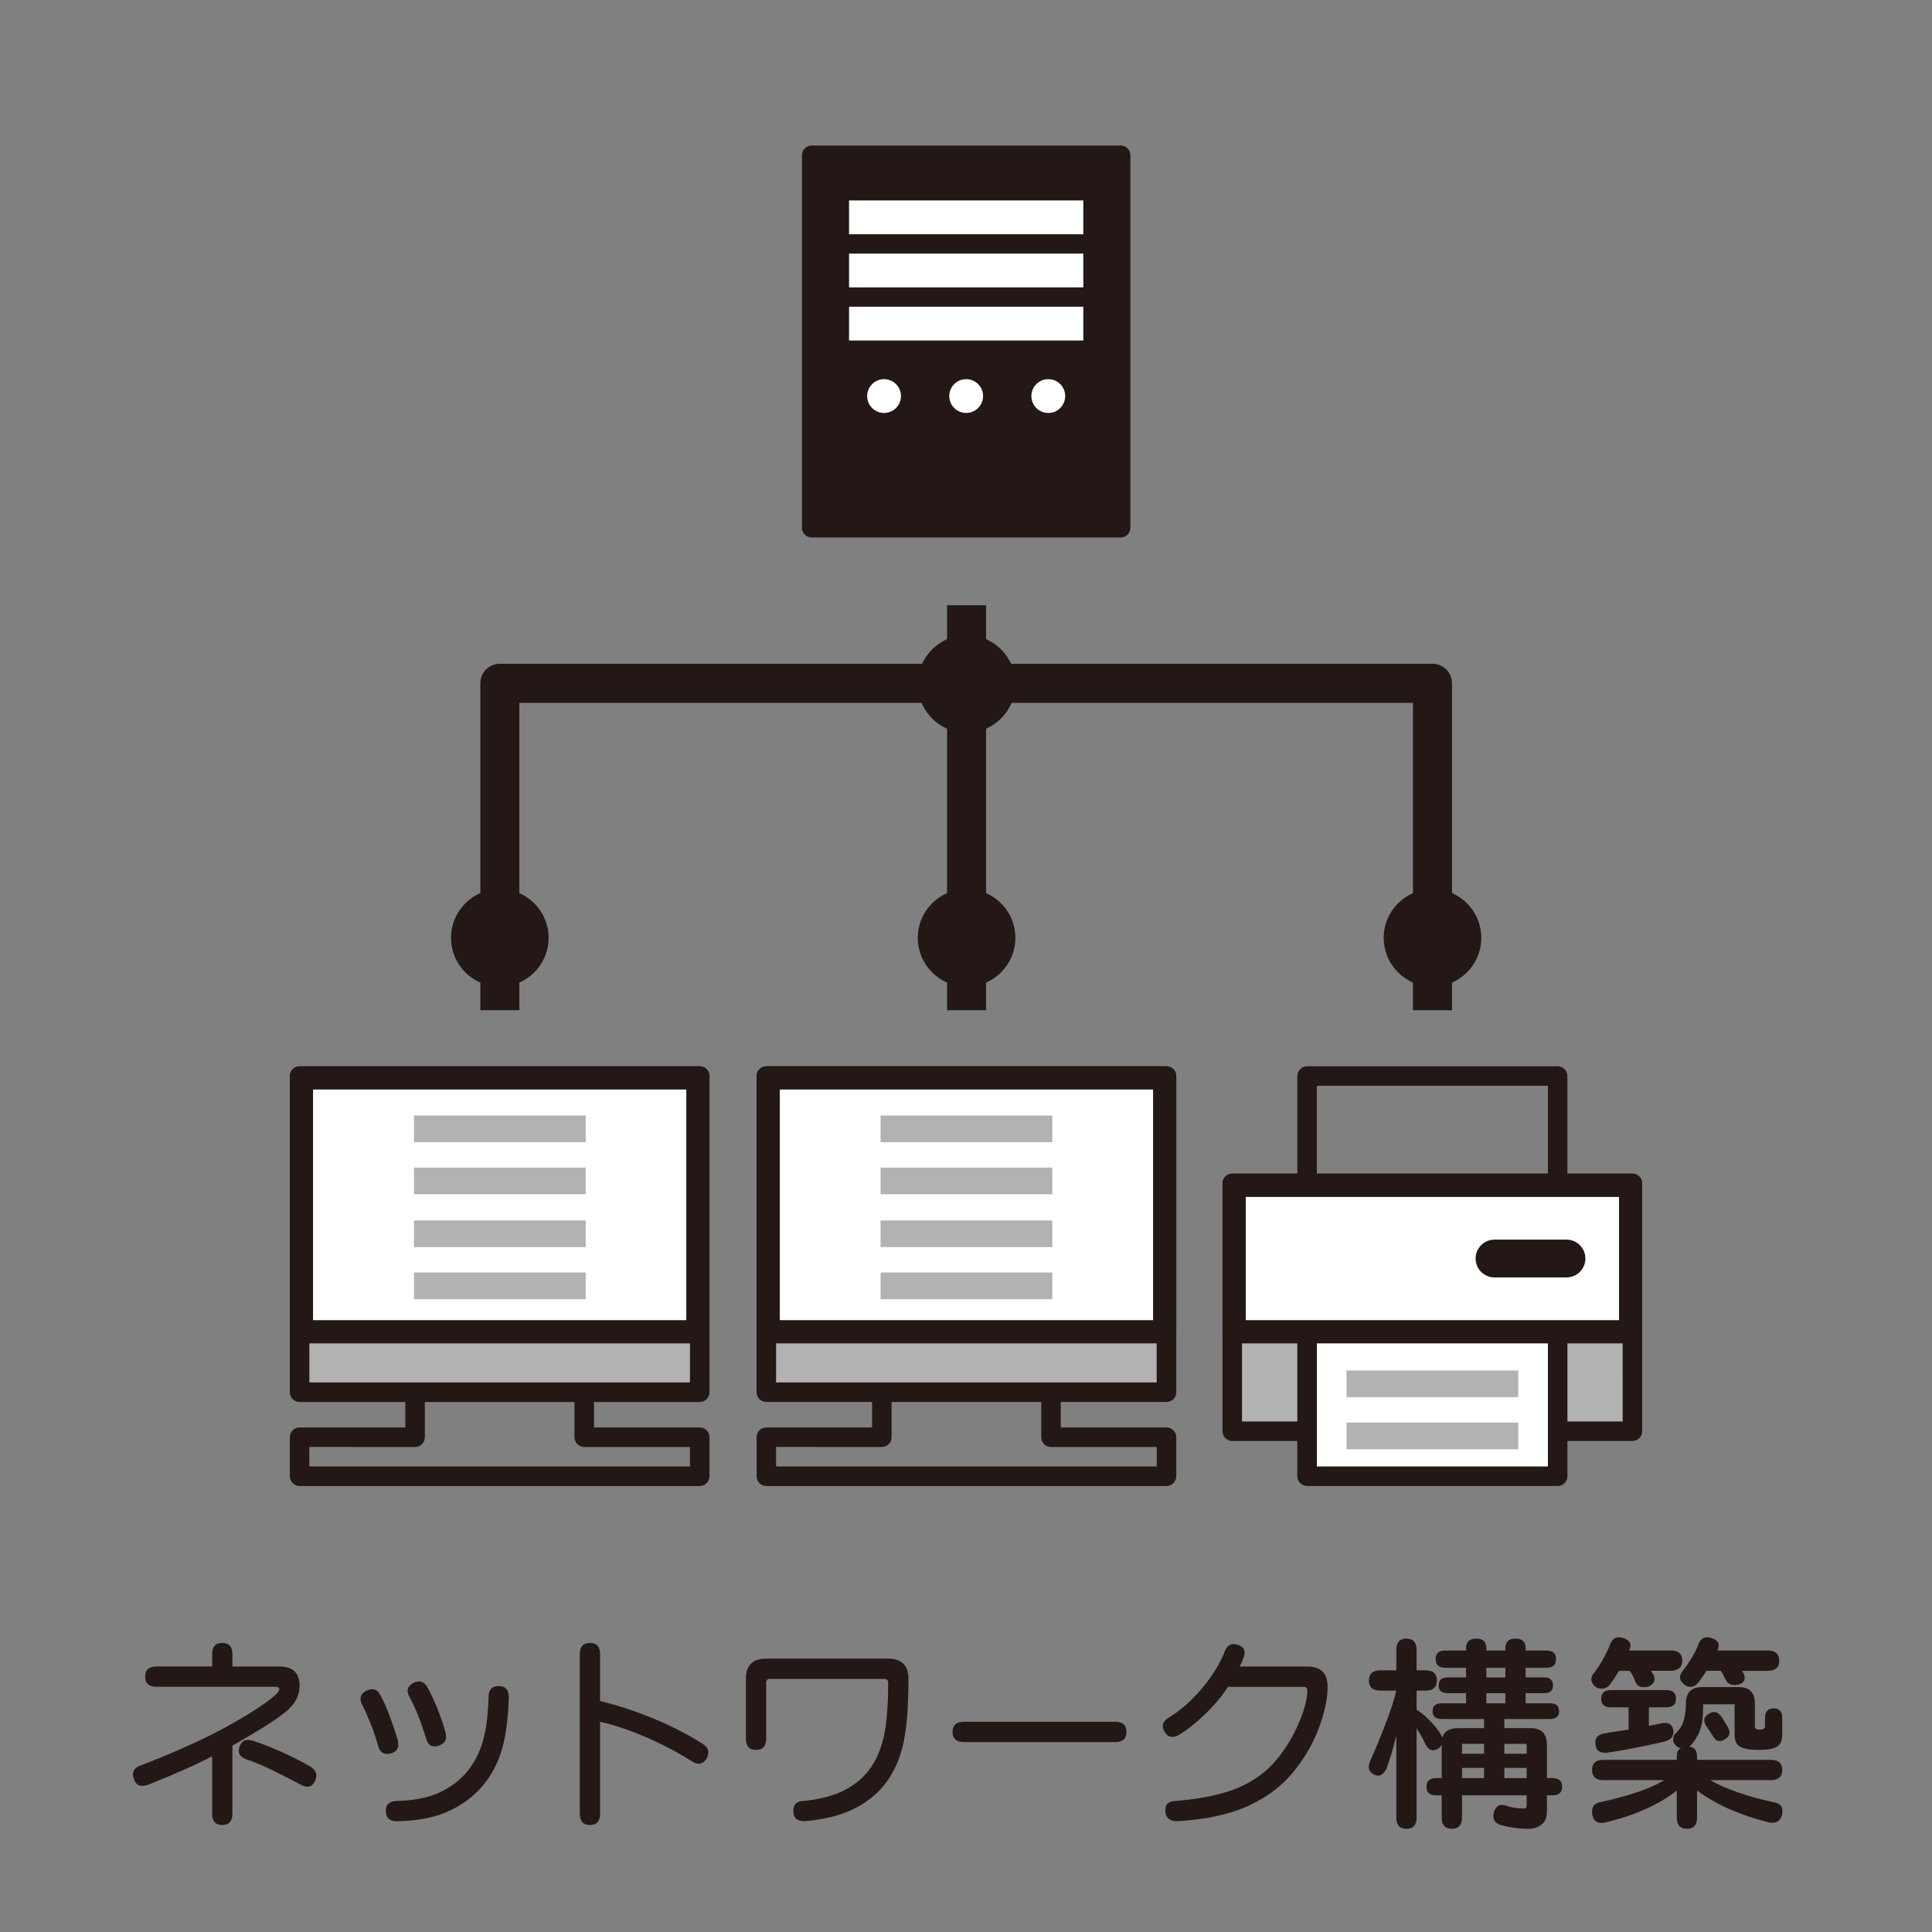 <?xml version="1.0" encoding="utf-8"?>
<!-- Generator: Adobe Illustrator 13.0.0, SVG Export Plug-In . SVG Version: 6.00 Build 14948)  -->
<!DOCTYPE svg PUBLIC "-//W3C//DTD SVG 1.1//EN" "http://www.w3.org/Graphics/SVG/1.1/DTD/svg11.dtd">
<svg version="1.1" id="レイヤー_2のコピー" xmlns="http://www.w3.org/2000/svg" xmlns:xlink="http://www.w3.org/1999/xlink"
	 x="0px" y="0px" width="200px" height="200px" viewBox="0 0 200 200" enable-background="new 0 0 200 200" xml:space="preserve">
<rect x="0" y="0" width="200" height="200" fill="#808080" stroke="none"/>
<path fill="#231815" d="M120.755,147.771h-10.946v-7.252c0-0.271-0.107-0.524-0.293-0.719c-0.188-0.184-0.447-0.296-0.715-0.296
	H91.288c-0.268,0-0.527,0.112-0.715,0.296c-0.188,0.191-0.297,0.448-0.297,0.719v7.252H79.333c-0.267,0-0.528,0.106-0.716,0.295
	c-0.188,0.191-0.294,0.451-0.294,0.714v4.044c0,0.257,0.106,0.522,0.294,0.708c0.188,0.189,0.449,0.301,0.716,0.301h41.422
	c0.271,0,0.525-0.106,0.717-0.301c0.191-0.188,0.294-0.445,0.294-0.708v-4.044c0-0.268-0.103-0.52-0.294-0.708
	C121.28,147.877,121.026,147.771,120.755,147.771z M119.748,151.809H80.34v-2.021l10.948,0.003c0.27,0,0.525-0.104,0.711-0.293
	c0.191-0.193,0.296-0.445,0.296-0.719v-7.249h15.494v7.249c0,0.273,0.106,0.525,0.298,0.719c0.191,0.189,0.443,0.293,0.714,0.293
	h10.947V151.809z M72.436,147.771H61.492v-7.252c0-0.271-0.108-0.527-0.296-0.719c-0.187-0.184-0.448-0.296-0.714-0.296H42.968
	c-0.266,0-0.526,0.112-0.714,0.296c-0.188,0.191-0.295,0.448-0.295,0.719v7.252H31.015c-0.266,0-0.53,0.106-0.717,0.295
	c-0.187,0.191-0.294,0.451-0.294,0.714v4.044c0,0.257,0.107,0.522,0.294,0.708c0.188,0.189,0.451,0.301,0.717,0.301h41.421
	c0.271,0,0.525-0.106,0.717-0.301c0.191-0.188,0.293-0.445,0.293-0.708v-4.044c0-0.268-0.102-0.522-0.293-0.708
	C72.961,147.877,72.706,147.771,72.436,147.771z M71.43,151.809H32.02v-2.021l10.948,0.003c0.27,0,0.525-0.104,0.716-0.293
	c0.191-0.193,0.296-0.445,0.296-0.719v-7.249h15.493l-0.004,7.249c0,0.273,0.105,0.525,0.296,0.719
	c0.192,0.189,0.446,0.293,0.716,0.293H71.43V151.809z M161.962,110.679c-0.191-0.191-0.449-0.298-0.716-0.298h-25.938
	c-0.263,0-0.522,0.106-0.711,0.298c-0.19,0.186-0.298,0.445-0.298,0.716v25.654c0,0.268,0.107,0.525,0.298,0.711
	c0.188,0.188,0.448,0.298,0.711,0.298h25.938c0.267,0,0.524-0.109,0.716-0.298c0.188-0.186,0.297-0.448,0.297-0.711v-25.654
	C162.259,111.124,162.149,110.864,161.962,110.679z M160.238,136.034H136.32v-23.633h23.918V136.034z"/>
<circle fill="#231815" cx="100.06" cy="70.801" r="5.051"/>
<circle fill="#231815" cx="100.06" cy="97.086" r="5.051"/>
<path fill="#231815" d="M153.342,97.086c0,2.789-2.257,5.051-5.047,5.051c-2.789,0-5.054-2.262-5.054-5.051s2.265-5.052,5.054-5.052
	C151.085,92.034,153.342,94.297,153.342,97.086z"/>
<circle fill="#231815" cx="51.742" cy="97.086" r="5.051"/>
<path fill="#231815" d="M150.313,104.575L150.31,70.74c0-0.543-0.209-1.047-0.588-1.429c-0.381-0.384-0.893-0.597-1.427-0.597
	h-46.217v-6.058h-4.039v6.058H51.742c-0.533,0-1.053,0.217-1.429,0.597c-0.379,0.374-0.591,0.895-0.591,1.429v33.835h4.041V72.76
	h44.277v31.818h4.039V72.76h44.194v31.815H150.313z"/>
<g>
	<polygon fill="#B2B2B2" points="120.757,144.125 79.332,144.125 79.332,111.395 120.757,111.395 120.757,144.125 	"/>
	<path fill="#231815" d="M79.332,145.132c-0.268,0-0.525-0.106-0.715-0.296l0,0c-0.188-0.188-0.297-0.445-0.297-0.713l0,0v-32.729
		c0-0.271,0.109-0.53,0.297-0.716l0,0c0.186-0.188,0.447-0.298,0.715-0.298l0,0h41.425c0.264,0,0.523,0.109,0.715,0.298l0,0
		c0.188,0.191,0.295,0.445,0.295,0.716l0,0v32.729c0,0.268-0.106,0.524-0.295,0.713l0,0c-0.191,0.189-0.451,0.296-0.715,0.296l0,0
		H79.332L79.332,145.132z M80.342,143.111h39.399v-30.707H80.342V143.111L80.342,143.111z"/>
</g>
<path fill="#231815" d="M121.472,110.679c-0.191-0.188-0.445-0.298-0.717-0.298H79.332c-0.268,0-0.525,0.109-0.717,0.298
	c-0.187,0.186-0.295,0.445-0.295,0.711v26.663c0,0.268,0.108,0.524,0.295,0.716c0.191,0.188,0.449,0.296,0.717,0.296h41.423
	c0.271,0,0.525-0.104,0.717-0.296c0.191-0.194,0.294-0.442,0.294-0.716V111.39C121.766,111.121,121.663,110.864,121.472,110.679z"/>
<polygon fill="#FFFFFF" points="119.366,136.663 80.727,136.663 80.727,112.787 119.366,112.787 119.366,136.663 "/>
<g>
	<polygon fill="#B2B2B2" points="72.438,144.125 31.015,144.125 31.015,111.395 72.438,111.395 72.438,144.125 	"/>
	<path fill="#231815" d="M31.015,145.137c-0.27,0-0.527-0.111-0.716-0.301l0,0c-0.191-0.188-0.299-0.451-0.299-0.711l0,0v-32.73
		c0-0.271,0.108-0.53,0.297-0.716l0,0c0.191-0.188,0.449-0.298,0.718-0.298l0,0h41.42c0.267,0,0.529,0.109,0.717,0.298l0,0
		c0.188,0.186,0.293,0.445,0.293,0.716l0,0v32.73c0,0.26-0.105,0.522-0.293,0.711l0,0c-0.188,0.189-0.45,0.301-0.717,0.301l0,0
		H31.015L31.015,145.137z M32.027,143.111h39.399v-30.71H32.02L32.027,143.111L32.027,143.111z"/>
</g>
<path fill="#231815" d="M73.15,110.679c-0.186-0.188-0.448-0.296-0.715-0.296H31.015c-0.266,0-0.53,0.107-0.717,0.296
	c-0.185,0.186-0.294,0.445-0.294,0.716v26.658c0,0.265,0.109,0.527,0.294,0.716c0.188,0.188,0.451,0.296,0.717,0.296h41.421
	c0.271,0,0.525-0.104,0.715-0.296c0.191-0.191,0.295-0.442,0.295-0.716v-26.658C73.445,111.124,73.342,110.864,73.15,110.679z"/>
<polygon fill="#FFFFFF" points="71.046,136.663 32.407,136.663 32.407,112.787 71.046,112.787 71.046,136.663 "/>
<polygon fill="#B2B2B2" points="168.992,148.167 127.569,148.167 127.569,122.508 168.992,122.508 168.992,148.167 "/>
<path fill="#231815" d="M127.568,149.176c-0.27,0-0.526-0.112-0.72-0.295l0,0c-0.186-0.191-0.291-0.457-0.291-0.714l0,0v-25.659
	c0-0.266,0.105-0.525,0.291-0.714l0,0c0.193-0.188,0.45-0.301,0.72-0.301l0,0h41.424c0.266,0,0.521,0.112,0.714,0.301l0,0
	c0.191,0.188,0.294,0.442,0.294,0.714l0,0v25.659c0,0.263-0.103,0.52-0.294,0.702l0,0c-0.192,0.194-0.448,0.307-0.714,0.307l0,0
	H127.568L127.568,149.176z M128.571,147.152h39.409l-0.003-23.633h-39.406V147.152L128.571,147.152z"/>
<polygon fill="#FFFFFF" points="161.247,152.823 135.311,152.823 135.311,127.167 161.247,127.167 161.247,152.823 "/>
<path fill="#231815" d="M135.308,153.832c-0.263,0-0.522-0.111-0.711-0.298l0,0c-0.19-0.188-0.298-0.448-0.298-0.711l0,0v-25.656
	c0-0.273,0.107-0.53,0.298-0.72l0,0c0.188-0.186,0.448-0.295,0.711-0.295l0,0h25.938c0.267,0,0.524,0.109,0.716,0.295l0,0
	c0.188,0.189,0.297,0.451,0.297,0.72l0,0v25.656c0,0.263-0.109,0.52-0.297,0.711l0,0c-0.191,0.187-0.449,0.298-0.716,0.298l0,0
	H135.308L135.308,153.832z M161.246,152.823v-1.015V152.823L161.246,152.823z M136.32,151.809h23.918v-23.63H136.32V151.809
	L136.32,151.809z"/>
<path fill="#231815" d="M169.706,121.794c-0.192-0.188-0.448-0.301-0.714-0.301h-41.424c-0.27,0-0.526,0.112-0.72,0.301
	c-0.186,0.188-0.291,0.448-0.291,0.714v15.55c0,0.26,0.105,0.52,0.291,0.711c0.193,0.188,0.45,0.298,0.72,0.298h41.424
	c0.266,0,0.521-0.109,0.714-0.298c0.191-0.191,0.294-0.442,0.294-0.711v-15.55C170,122.236,169.897,121.982,169.706,121.794z"/>
<polygon fill="#FFFFFF" points="167.601,136.663 128.963,136.663 128.963,123.907 167.601,123.907 167.601,136.663 "/>
<rect x="139.393" y="141.872" fill="#B2B2B2" width="17.776" height="2.759"/>
<rect x="139.393" y="147.259" fill="#B2B2B2" width="17.776" height="2.762"/>
<rect x="91.157" y="115.48" fill="#B2B2B2" width="17.777" height="2.759"/>
<rect x="91.157" y="120.867" fill="#B2B2B2" width="17.777" height="2.762"/>
<rect x="91.157" y="126.341" fill="#B2B2B2" width="17.777" height="2.757"/>
<rect x="91.157" y="131.728" fill="#B2B2B2" width="17.777" height="2.762"/>
<rect x="42.854" y="115.48" fill="#B2B2B2" width="17.776" height="2.759"/>
<rect x="42.854" y="120.867" fill="#B2B2B2" width="17.776" height="2.762"/>
<rect x="42.854" y="126.341" fill="#B2B2B2" width="17.776" height="2.757"/>
<rect x="42.854" y="131.728" fill="#B2B2B2" width="17.776" height="2.762"/>
<path fill="#231815" d="M164.118,130.284c0,1.08-0.875,1.955-1.956,1.955h-7.45c-1.083,0-1.958-0.875-1.958-1.955l0,0
	c0-1.083,0.875-1.958,1.958-1.958h7.45C163.243,128.326,164.118,129.201,164.118,130.284L164.118,130.284z"/>
<g>
	<g>
		<path fill="#231815" d="M24.059,172.517h4.856c1.4,0,2.1,0.666,2.1,1.995c0,1.016-0.481,1.916-1.444,2.704
			c-0.963,0.787-2.8,1.951-5.513,3.491v7.035c0,0.787-0.35,1.181-1.05,1.181c-0.7,0-1.05-0.394-1.05-1.181v-5.933
			c-0.858,0.455-1.847,0.928-2.966,1.417c-1.12,0.49-2.328,0.998-3.623,1.522c-0.805,0.28-1.313,0.079-1.522-0.604
			c-0.228-0.717,0.043-1.189,0.813-1.417c1.89-0.735,3.601-1.453,5.132-2.153c1.531-0.699,2.966-1.426,4.305-2.179
			c1.339-0.752,2.476-1.465,3.413-2.139c0.936-0.674,1.404-1.133,1.404-1.378c0-0.175-0.131-0.263-0.394-0.263H16.21
			c-0.788,0-1.181-0.351-1.181-1.05c0-0.7,0.394-1.051,1.181-1.051h5.749v-1.26c0-0.787,0.35-1.182,1.05-1.182
			c0.7,0,1.05,0.395,1.05,1.182V172.517z M32.013,182.807c0.7,0.386,0.901,0.901,0.604,1.549c-0.315,0.665-0.84,0.779-1.575,0.342
			c-1.102-0.578-2.113-1.09-3.032-1.536c-0.918-0.446-1.737-0.783-2.454-1.011c-0.735-0.263-0.989-0.708-0.761-1.339
			c0.105-0.314,0.275-0.524,0.512-0.63c0.236-0.104,0.564-0.087,0.984,0.053c0.91,0.298,1.912,0.695,3.005,1.194
			S31.295,182.387,32.013,182.807z"/>
		<path fill="#231815" d="M37.525,176.533c-0.367-0.647-0.245-1.146,0.368-1.496c0.717-0.35,1.234-0.157,1.549,0.577
			c0.28,0.508,0.573,1.168,0.879,1.982c0.306,0.813,0.59,1.658,0.853,2.533c0.192,0.752-0.052,1.216-0.735,1.391
			c-0.683,0.176-1.12-0.104-1.313-0.84c-0.193-0.7-0.433-1.418-0.722-2.152C38.116,177.793,37.822,177.128,37.525,176.533z
			 M50.571,175.72c0-0.788,0.35-1.182,1.05-1.182c0.7,0,1.05,0.394,1.05,1.182c-0.07,2.362-0.341,4.266-0.814,5.709
			c-0.472,1.443-1.19,2.687-2.152,3.728s-2.131,1.855-3.504,2.441c-1.374,0.586-3.049,0.896-5.027,0.932
			c-0.788,0.035-1.199-0.298-1.234-0.997c-0.035-0.7,0.341-1.067,1.129-1.103c1.627-0.035,3.006-0.284,4.134-0.748
			c1.129-0.464,2.091-1.125,2.888-1.982c0.796-0.857,1.395-1.903,1.798-3.137C50.291,179.329,50.519,177.715,50.571,175.72z
			 M42.434,175.746c-0.403-0.665-0.289-1.173,0.341-1.522c0.647-0.333,1.155-0.158,1.522,0.524c0.333,0.613,0.665,1.335,0.998,2.166
			s0.604,1.632,0.814,2.401c0.21,0.735-0.044,1.208-0.761,1.418c-0.666,0.192-1.085-0.088-1.26-0.84
			c-0.228-0.753-0.485-1.492-0.774-2.219C43.024,176.949,42.731,176.306,42.434,175.746z"/>
		<path fill="#231815" d="M62.121,176.087c1.907,0.473,3.775,1.09,5.604,1.851c1.829,0.762,3.442,1.588,4.843,2.48
			c0.752,0.403,0.945,0.945,0.578,1.628c-0.385,0.612-0.902,0.7-1.549,0.263c-1.541-0.963-3.15-1.803-4.83-2.521
			c-1.68-0.717-3.229-1.233-4.646-1.549v9.503c0,0.787-0.35,1.181-1.05,1.181c-0.7,0-1.05-0.394-1.05-1.181v-16.485
			c0-0.787,0.35-1.182,1.05-1.182c0.7,0,1.05,0.395,1.05,1.182V176.087z"/>
		<path fill="#231815" d="M94.041,173.803c0,2.766-0.162,4.927-0.486,6.484s-0.884,2.905-1.68,4.042
			c-0.797,1.138-1.881,2.074-3.256,2.809c-1.373,0.735-3.145,1.199-5.314,1.392c-0.788,0-1.182-0.351-1.182-1.05
			c0-0.7,0.376-1.05,1.129-1.05c1.768-0.192,3.202-0.586,4.305-1.182c1.103-0.595,1.978-1.369,2.625-2.323
			c0.647-0.953,1.103-2.096,1.365-3.426c0.262-1.329,0.394-3.097,0.394-5.302c0-0.263-0.132-0.395-0.394-0.395H79.708
			c-0.263,0-0.394,0.132-0.394,0.395v5.774c0,0.788-0.351,1.182-1.051,1.182c-0.699,0-1.049-0.394-1.049-1.182v-6.169
			c0-1.399,0.699-2.1,2.1-2.1H91.94C93.34,171.703,94.041,172.403,94.041,173.803z"/>
		<path fill="#231815" d="M115.435,178.239c0.787,0,1.181,0.351,1.181,1.05c0,0.7-0.394,1.051-1.181,1.051H99.789
			c-0.787,0-1.182-0.351-1.182-1.051c0-0.699,0.395-1.05,1.182-1.05H115.435z"/>
		<path fill="#231815" d="M126.748,171.047c0.245-0.752,0.727-1.006,1.444-0.761c0.646,0.228,0.813,0.708,0.498,1.443
			c-0.104,0.298-0.228,0.561-0.367,0.787h7.009c1.399,0,2.1,0.7,2.1,2.101c0,1.242-0.311,2.687-0.932,4.331
			c-0.621,1.646-1.522,3.176-2.704,4.594c-1.181,1.417-2.726,2.56-4.633,3.426s-4.34,1.387-7.298,1.562
			c-0.787,0-1.198-0.351-1.233-1.05c-0.035-0.7,0.342-1.05,1.129-1.05c2.694-0.228,4.834-0.683,6.418-1.365s2.87-1.605,3.858-2.77
			c0.989-1.163,1.785-2.454,2.39-3.872c0.604-1.417,0.905-2.555,0.905-3.412c0-0.263-0.132-0.394-0.394-0.394h-7.823
			c-0.56,0.893-1.316,1.807-2.271,2.743s-1.877,1.676-2.77,2.218c-0.682,0.385-1.189,0.28-1.522-0.315
			c-0.35-0.612-0.184-1.11,0.499-1.496c1.19-0.734,2.311-1.724,3.36-2.966S126.24,172.307,126.748,171.047z"/>
		<path fill="#231815" d="M149.848,175.273c-0.613,0-0.919-0.263-0.919-0.788c0-0.56,0.306-0.84,0.919-0.84h1.916v-0.997h-2.152
			c-0.665,0-0.997-0.298-0.997-0.893s0.332-0.893,0.997-0.893h2.152v-0.236c0-0.665,0.358-0.997,1.076-0.997
			c0.683,0,1.024,0.332,1.024,0.997v0.236h1.969v-0.236c0-0.665,0.35-0.997,1.05-0.997c0.699,0,1.05,0.332,1.05,0.997v0.236h2.152
			c0.665,0,0.998,0.298,0.998,0.893s-0.333,0.893-0.998,0.893h-2.152v0.997h1.916c0.612,0,0.919,0.28,0.919,0.84
			c0,0.525-0.307,0.788-0.919,0.788h-1.916v1.05h2.52c0.631,0,0.945,0.271,0.945,0.813c0,0.543-0.314,0.813-0.945,0.813h-4.725
			v0.945h2.704c1.137,0,1.706,0.569,1.706,1.706v3.466h0.577c0.665,0,0.998,0.297,0.998,0.892c0,0.596-0.333,0.893-0.998,0.893
			h-0.577v1.681c0,0.612-0.188,1.063-0.564,1.352c-0.377,0.289-0.827,0.434-1.352,0.434c-0.525,0-1.02-0.036-1.483-0.105
			c-0.464-0.07-0.932-0.167-1.404-0.289c-0.647-0.228-0.875-0.674-0.683-1.339c0.21-0.682,0.665-0.892,1.365-0.63
			c0.21,0.07,0.459,0.132,0.748,0.184c0.288,0.053,0.616,0.079,0.984,0.079c0.192,0,0.288-0.104,0.288-0.314v-1.051h-6.693v2.284
			c0,0.787-0.351,1.182-1.05,1.182c-0.7,0-1.05-0.395-1.05-1.182v-2.284h-0.578c-0.665,0-0.997-0.297-0.997-0.893
			c0-0.595,0.332-0.892,0.997-0.892h0.578v-3.466c-0.088,0.193-0.228,0.342-0.42,0.446c-0.525,0.298-0.945,0.132-1.261-0.498
			c-0.157-0.333-0.306-0.621-0.446-0.866c-0.14-0.245-0.298-0.508-0.472-0.788v9.24c0,0.787-0.351,1.182-1.051,1.182
			s-1.05-0.395-1.05-1.182v-8.479c-0.192,0.77-0.358,1.4-0.499,1.89c-0.14,0.49-0.314,1.007-0.524,1.549
			c-0.333,0.665-0.762,0.866-1.286,0.604c-0.578-0.314-0.691-0.822-0.342-1.522c0.561-1.26,1.09-2.546,1.589-3.858
			c0.498-1.313,0.853-2.415,1.063-3.308h-1.653c-0.788,0-1.182-0.35-1.182-1.05s0.394-1.05,1.182-1.05h1.653v-2.101
			c0-0.787,0.35-1.181,1.05-1.181s1.051,0.394,1.051,1.181v2.101h0.918c0.788,0,1.182,0.35,1.182,1.05s-0.394,1.05-1.182,1.05
			h-0.918v1.969c0.524,0.333,1.05,0.783,1.574,1.352c0.525,0.569,0.893,1.081,1.103,1.536c0.158-0.647,0.7-0.972,1.628-0.972h2.678
			v-0.945h-4.384c-0.63,0-0.945-0.271-0.945-0.813c0-0.542,0.315-0.813,0.945-0.813h2.52v-1.05H149.848z M151.344,181.547h2.284
			v-1.023h-2.284V181.547z M151.344,184.067h2.284v-1.051h-2.284V184.067z M153.864,173.646h1.969v-0.997h-1.969V173.646z
			 M153.864,176.323h1.969v-1.05h-1.969V176.323z M155.728,181.547h2.31v-1.023h-2.31V181.547z M155.728,184.067h2.31v-1.051h-2.31
			V184.067z"/>
		<path fill="#231815" d="M169.273,174.039c-0.141-0.402-0.333-0.761-0.578-1.076h-1.103c-0.192,0.333-0.367,0.613-0.524,0.84
			c-0.157,0.229-0.307,0.438-0.446,0.631c-0.193,0.228-0.446,0.35-0.762,0.367c-0.314,0.018-0.568-0.062-0.761-0.236
			c-0.473-0.473-0.49-0.945-0.053-1.418c0.35-0.472,0.651-0.936,0.905-1.391s0.503-0.98,0.748-1.575
			c0.245-0.63,0.7-0.831,1.365-0.604c0.7,0.245,0.893,0.674,0.578,1.286h4.331c0.787,0,1.181,0.351,1.181,1.05
			c0,0.333-0.109,0.591-0.328,0.774s-0.503,0.275-0.853,0.275H170.9l0.289,0.446c0.228,0.561,0.026,0.963-0.604,1.208
			C169.868,174.757,169.431,174.564,169.273,174.039z M173.998,180.996c-0.543-0.192-0.805-0.517-0.787-0.972
			c0.017-0.297,0.122-0.516,0.314-0.656c0.402-0.367,0.67-0.827,0.801-1.378c0.132-0.552,0.197-1.099,0.197-1.641
			c0-1.138,0.568-1.706,1.706-1.706h3.728c1.138,0,1.706,0.568,1.706,1.706v2.362c0,0.228,0.166,0.341,0.499,0.341
			c0.367,0,0.551-0.113,0.551-0.341v-0.866c0-0.665,0.298-0.997,0.893-0.997s0.893,0.332,0.893,0.997v1.706
			c0,0.63-0.188,1.055-0.564,1.273s-0.967,0.328-1.771,0.328c-0.945,0-1.614-0.105-2.009-0.315c-0.394-0.21-0.59-0.639-0.59-1.286
			v-3.124h-3.255c0,0.683-0.026,1.226-0.079,1.628s-0.141,0.766-0.263,1.09c-0.122,0.323-0.28,0.634-0.473,0.932
			s-0.402,0.551-0.63,0.761c0.542,0,0.813,0.351,0.813,1.05v0.289h7.64c0.787,0,1.181,0.351,1.181,1.05
			c0,0.7-0.394,1.051-1.181,1.051h-6.274c0.735,0.438,1.667,0.853,2.796,1.246c1.129,0.395,2.34,0.731,3.636,1.011
			c0.84,0.105,1.172,0.552,0.997,1.339c-0.192,0.718-0.709,0.962-1.549,0.735c-1.522-0.403-2.865-0.866-4.029-1.392
			c-1.164-0.524-2.235-1.146-3.216-1.863v2.782c0,0.787-0.35,1.182-1.05,1.182s-1.05-0.395-1.05-1.182v-2.782
			c-0.875,0.7-1.938,1.334-3.189,1.902c-1.251,0.569-2.63,1.028-4.134,1.379c-0.788,0.21-1.261-0.044-1.418-0.762
			c-0.141-0.787,0.175-1.233,0.945-1.339c1.207-0.263,2.38-0.577,3.518-0.944c1.137-0.368,2.135-0.805,2.992-1.313h-6.3
			c-0.788,0-1.182-0.351-1.182-1.051c0-0.699,0.394-1.05,1.182-1.05h7.586v-0.289C173.578,181.363,173.718,181.065,173.998,180.996z
			 M168.591,176.743h-1.838c-0.665,0-0.997-0.297-0.997-0.893c0-0.595,0.332-0.893,0.997-0.893h5.749
			c0.665,0,0.997,0.298,0.997,0.893c0,0.596-0.332,0.893-0.997,0.893h-1.812v1.916l1.208-0.236c0.734-0.192,1.172,0.018,1.313,0.63
			c0.052,0.229,0.026,0.456-0.079,0.683c-0.123,0.245-0.402,0.43-0.84,0.552c-0.787,0.192-1.711,0.394-2.77,0.604
			s-2.122,0.394-3.189,0.552c-0.753,0.052-1.146-0.254-1.181-0.919c-0.053-0.665,0.306-1.032,1.076-1.103
			c0.157-0.035,0.528-0.097,1.115-0.184c0.586-0.088,1.002-0.148,1.247-0.185V176.743z M175.914,174.039
			c-0.28,0.386-0.577,0.578-0.893,0.578c-0.279,0-0.524-0.097-0.734-0.289c-0.49-0.42-0.499-0.901-0.026-1.443
			c0.314-0.402,0.617-0.845,0.905-1.326c0.289-0.48,0.512-0.94,0.67-1.378c0.244-0.63,0.699-0.831,1.364-0.604
			c0.7,0.245,0.893,0.674,0.578,1.286h5.224c0.787,0,1.182,0.351,1.182,1.05c0,0.7-0.395,1.05-1.182,1.05h-2.678l0.157,0.236
			c0.28,0.596,0.114,0.989-0.498,1.182c-0.298,0.07-0.564,0.07-0.801,0s-0.416-0.236-0.538-0.499
			c-0.193-0.402-0.359-0.709-0.499-0.919h-1.496C176.475,173.261,176.229,173.619,175.914,174.039z M178.146,177.636
			c0.245,0.367,0.481,0.744,0.709,1.129c0.314,0.56,0.219,0.988-0.289,1.286c-0.524,0.314-0.928,0.228-1.207-0.263
			c-0.228-0.385-0.455-0.735-0.683-1.05c-0.193-0.28-0.275-0.525-0.249-0.735c0.025-0.21,0.161-0.394,0.406-0.551
			C177.323,177.103,177.761,177.163,178.146,177.636z"/>
	</g>
</g>
<path fill="#231815" d="M117.018,54.638c0,0.55-0.45,1-1,1h-32c-0.55,0-1-0.45-1-1V16.064c0-0.55,0.45-1,1-1h32c0.55,0,1,0.45,1,1
	V54.638z"/>
<rect x="87.893" y="20.75" fill="#FFFFFF" width="24.25" height="3.5"/>
<rect x="87.893" y="26.25" fill="#FFFFFF" width="24.25" height="3.5"/>
<rect x="87.893" y="31.75" fill="#FFFFFF" width="24.25" height="3.5"/>
<circle fill="#FFFFFF" cx="100.018" cy="41" r="1.75"/>
<circle fill="#FFFFFF" cx="91.518" cy="41" r="1.75"/>
<circle fill="#FFFFFF" cx="108.518" cy="41" r="1.75"/>
</svg>
